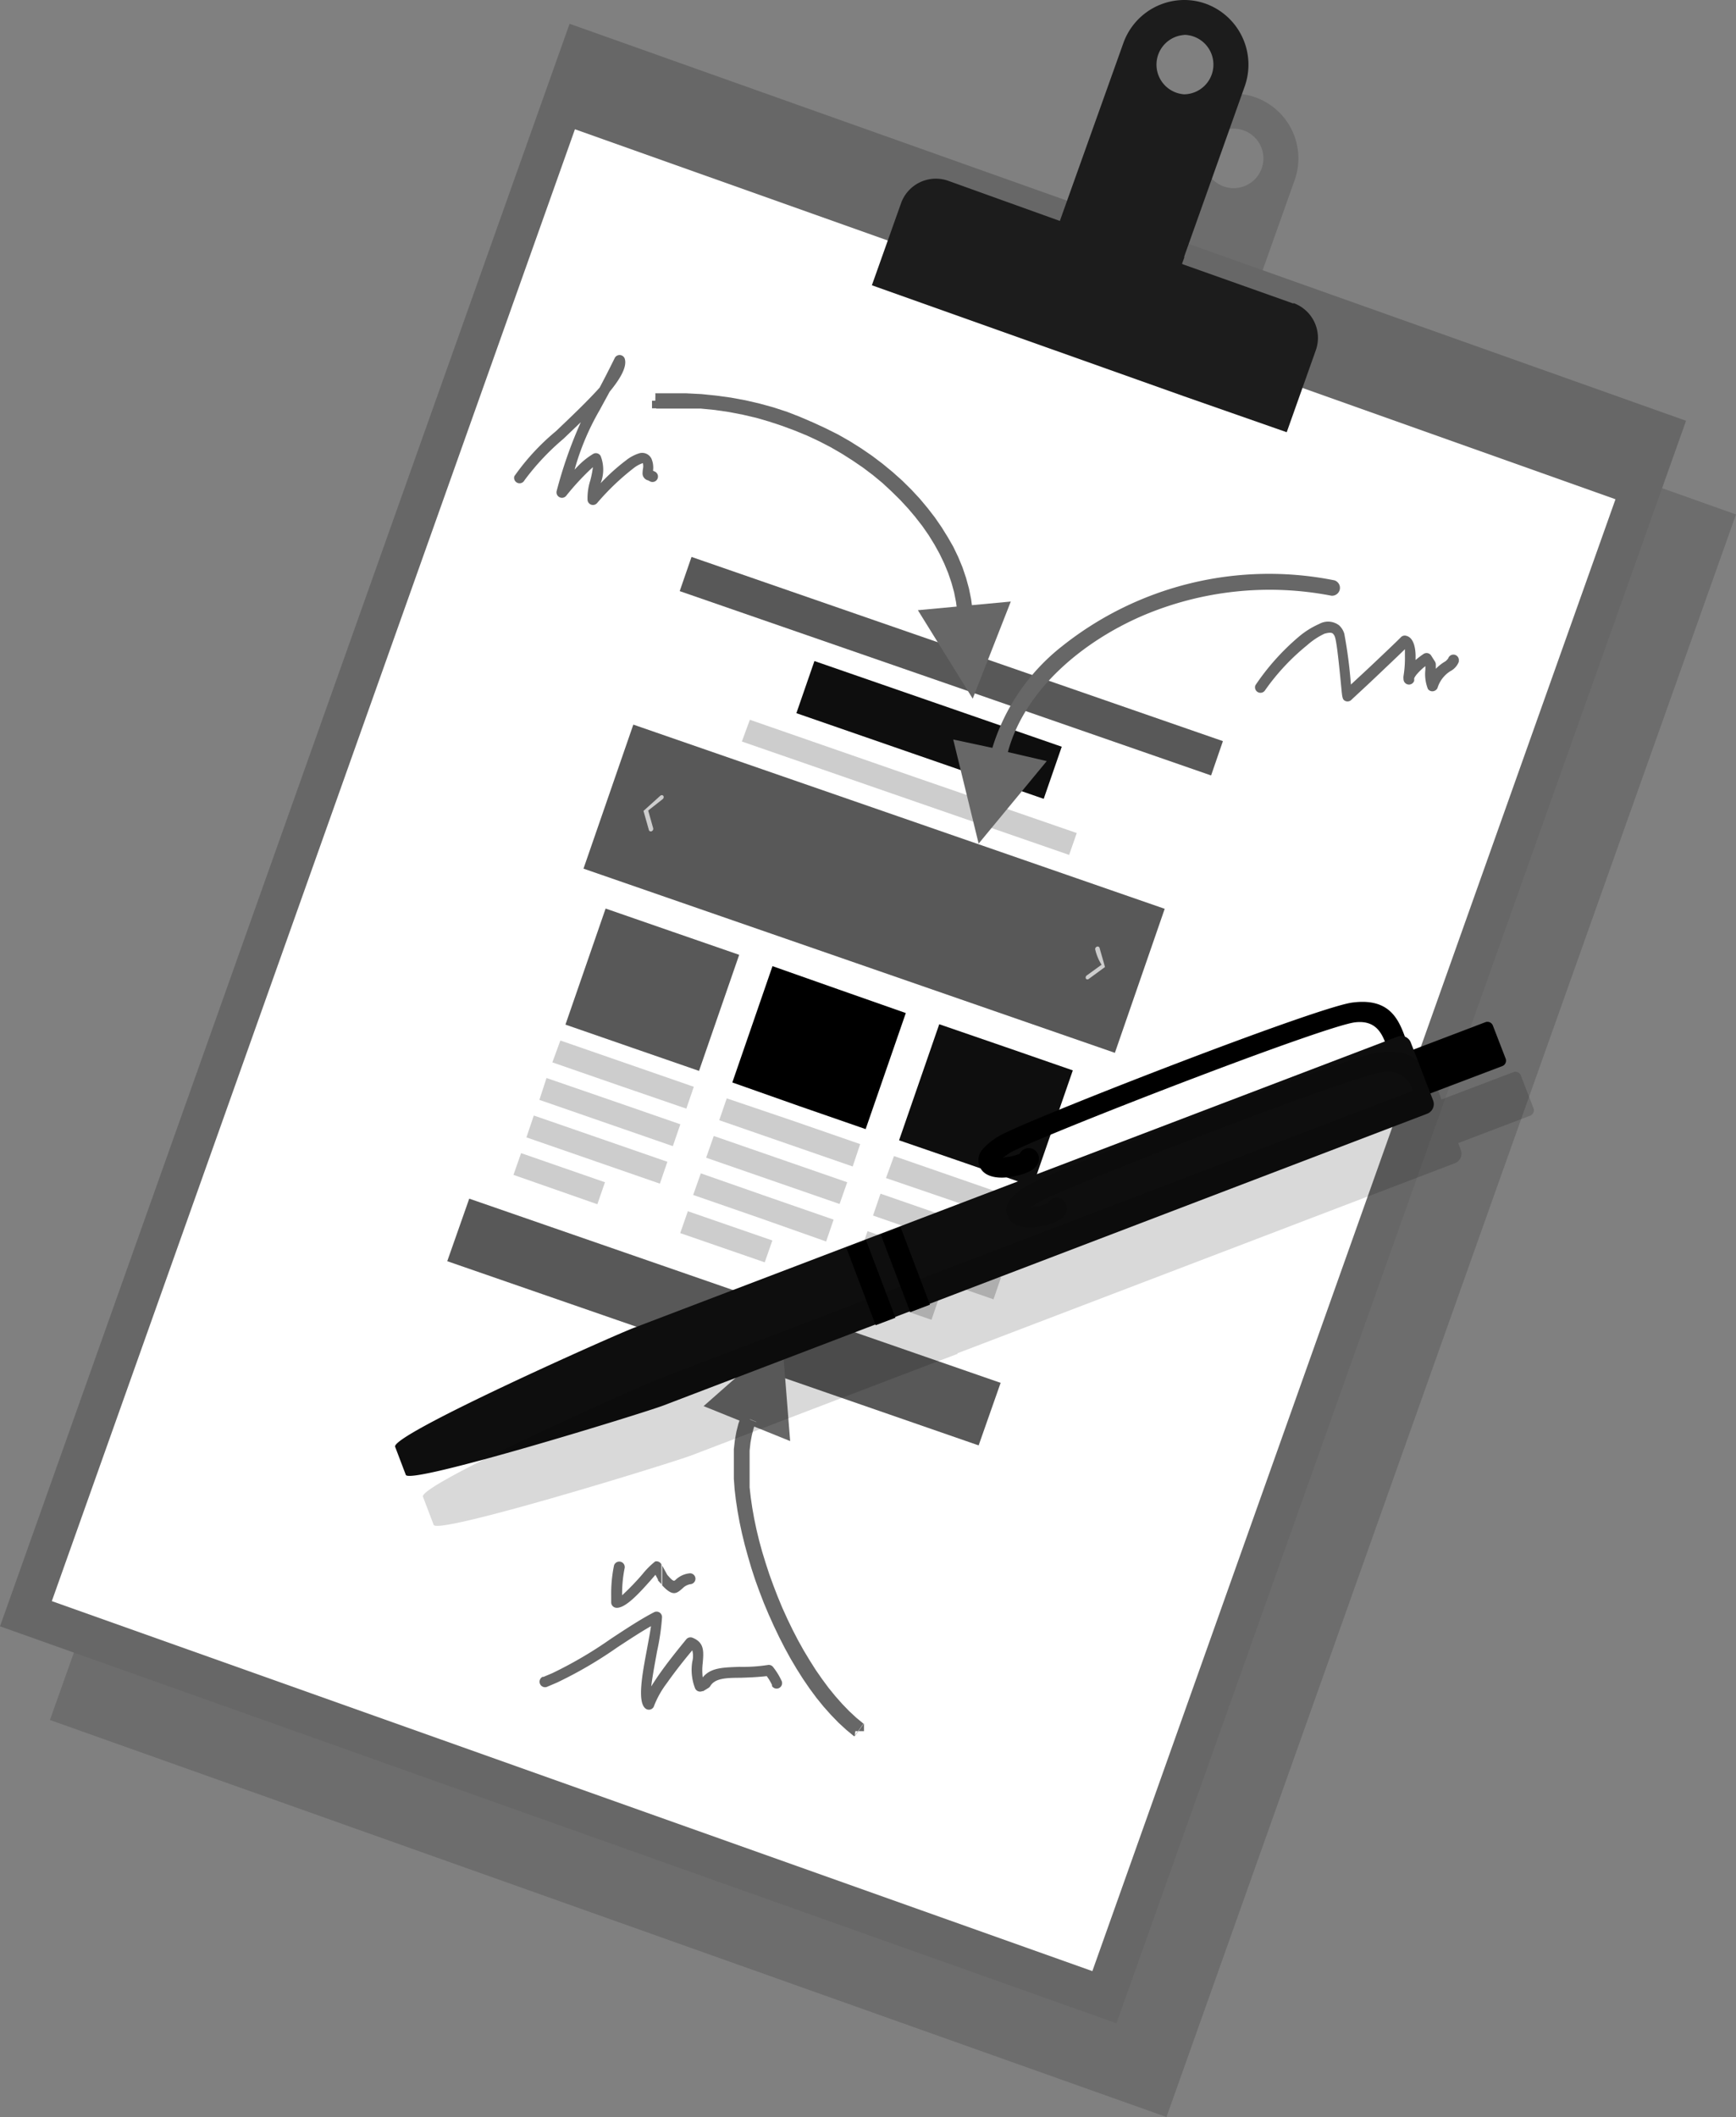 <svg xmlns="http://www.w3.org/2000/svg" viewBox="0 0 136.59 166.53"><rect x="0" y="0" width="136.59" height="166.53" fill="#808080" stroke="none"/><defs><style>.cls-1{opacity:0.15;isolation:isolate;}.cls-2{fill:#676767;}.cls-3{fill:#fff;}.cls-4{fill:#1c1c1c;}.cls-5{fill:#585858;}.cls-6{fill:#0e0e0e;}.cls-7{fill:#cdcdcd;}</style></defs><title>アセット 1</title><g id="レイヤー_2" data-name="レイヤー 2"><g id="レイヤー_1-2" data-name="レイヤー 1"><g id="レイヤー_2-2" data-name="レイヤー 2"><g id="Objects"><path class="cls-1" d="M97.46,26.56l4.41-12.41a5.1,5.1,0,0,0-3.09-6.49h0a5,5,0,0,0-1.7-.29,5.1,5.1,0,0,0-4.79,3.38L87.88,23.16,48.75,9.24,3.93,135.3l87.85,31.23L136.59,40.47ZM94.88,11.67a2.34,2.34,0,0,1,2.2-1.55,2.29,2.29,0,0,1,.78.14,2.34,2.34,0,1,1-3,1.42Z"/><rect class="cls-2" x="-0.57" y="33.9" width="133.79" height="93.23" transform="translate(-31.75 116.04) rotate(-70.43)"/><rect class="cls-3" x="4.15" y="39.17" width="122.88" height="86.89" transform="translate(-34.22 116.74) rotate(-70.43)"/><path class="cls-4" d="M101.77,23.88l-8.62-3.06V31.17L101.24,34l2.29-6.45a2.91,2.91,0,0,0-1.76-3.71Zm-8.62-3.63L97.94,6.78A5.1,5.1,0,0,0,94.86.29h0A5,5,0,0,0,93.15,0V2.74a2.3,2.3,0,0,1,.78.14,2.34,2.34,0,0,1-.78,4.54Zm0,.57L93,20.76l.18-.5V7.42a2.34,2.34,0,0,1,0-4.67V0a5.1,5.1,0,0,0-4.79,3.38l-5,14L74.6,14.22A2.91,2.91,0,0,0,70.89,16L68.6,22.44l24.55,8.73Z"/><path class="cls-3" d="M54.41,43.81l20.9,7.24L96.22,58.3,86.62,86,77,113.7l-20.91-7.25-20.9-7.24,9.6-27.7Z"/><path class="cls-5" d="M54.41,43.81l20.9,7.24L96.22,58.3,95.29,61,74.38,53.74,53.48,46.5Z"/><path class="cls-6" d="M64.08,52l9.73,3.37,9.73,3.37-1.42,4.1-9.73-3.37L62.66,56.1Z"/><path class="cls-5" d="M49.83,57l20.9,7.24,20.91,7.25L87.72,82.82,66.81,75.57l-20.9-7.24Z"/><path class="cls-7" d="M58.37,58.33l12.87,4.46,12.88,4.46.6-1.72L71.84,61.08,59,56.62Z"/><path class="cls-5" d="M44.49,80.6l5.25,1.82L55,84.24l3.16-9.13L52.9,73.29l-5.25-1.82Z"/><path d="M57.62,85.15,62.86,87l5.25,1.82,3.16-9.13L66,77.84,60.78,76Z"/><path class="cls-6" d="M70.74,89.7,76,91.51l5.25,1.82,3.16-9.13-5.25-1.82L73.9,80.57Z"/><path class="cls-5" d="M36.92,94.29l20.9,7.24,20.91,7.25L77,113.7l-20.91-7.25-20.9-7.24Z"/><path class="cls-7" d="M43.46,83.57l5.25,1.82L54,87.21l.59-1.72-5.25-1.82-5.25-1.82Z"/><path class="cls-7" d="M42.44,86.52l5.25,1.82,5.25,1.82.59-1.72-5.25-1.82L43,84.8Z"/><path class="cls-7" d="M41.42,89.47l5.25,1.82,5.25,1.82.59-1.72-5.25-1.82L42,87.75Z"/><path class="cls-7" d="M40.4,92.42,47,94.73,47.6,93,41,90.71Z"/><path class="cls-7" d="M56.59,88.12l5.25,1.82,5.25,1.82L67.68,90l-5.25-1.82L57.18,86.4Z"/><path class="cls-7" d="M55.56,91.07l5.25,1.82,5.25,1.82.6-1.71-5.25-1.82-5.25-1.82Z"/><path class="cls-7" d="M54.54,94l5.25,1.82L65,97.66l.59-1.72-5.25-1.82-5.2-1.82Z"/><path class="cls-7" d="M53.52,97l6.65,2.3.6-1.72-6.65-2.3Z"/><path class="cls-7" d="M69.71,92.67,75,94.48l5.25,1.82.59-1.72-5.25-1.82-5.25-1.82Z"/><path class="cls-7" d="M68.69,95.62l5.25,1.82,5.25,1.82.59-1.72-5.25-1.82L69.28,93.9Z"/><path class="cls-7" d="M67.67,98.57l5.25,1.82,5.25,1.82.59-1.72-5.25-1.82-5.25-1.82Z"/><path class="cls-7" d="M66.64,101.52l6.65,2.3.59-1.72-6.65-2.3Z"/><path class="cls-7" d="M86.18,74.72a.2.2,0,0,1,.12-.25.16.16,0,0,1,.21.08v0c.14.51.29,1,.43,1.52h0L85.67,77a.16.16,0,0,1-.22,0l0,0a.2.2,0,0,1,.06-.27l1.16-.84A4,4,0,0,1,86.18,74.72Z"/><path class="cls-7" d="M51.95,62.6a.17.17,0,0,1,.24,0h0a.2.2,0,0,1-.06.27L51,63.76l.39,1.38a.21.21,0,0,1-.12.25.16.16,0,0,1-.21-.08v0l-.43-1.52h0Z"/><path class="cls-2" d="M104.75,46.86a.62.62,0,0,0,.24-1.21h0a26.15,26.15,0,0,0-21.42,5.18,16.19,16.19,0,0,0-5.49,8L75,58.17l2,8.19,5.36-6.49-3.06-.71c1.35-5,6-8.73,10.54-10.7A25.5,25.5,0,0,1,104.75,46.86Z"/><path class="cls-2" d="M51.57,30.92l.07,1.2H51.3v-.6h.26ZM76.51,48l-1.19.11-.1-.76-.15-.76-.21-.76-.26-.76-.31-.75-.36-.75-.41-.74-.45-.73-.5-.72L72,40.65,71.45,40l-.63-.68-.67-.66L69.44,38l-.75-.62-.78-.59-.82-.56-.85-.54-.88-.51-.91-.47-.94-.44-1-.41-1-.37-1-.33-1-.29-1.07-.25-1.09-.21-1.1-.16-1.12-.11-1.13,0H51.63l-.07-1.2H54l1.19.06,1.17.12,1.16.16,1.14.21,1.12.26,1.09.3,1.07.35,1,.39,1,.43,1,.46,1,.5.93.53.89.56.86.59.82.62.79.65.75.67.71.7.67.72.62.74.58.75.53.77.49.79L75,43l.39.81.34.82.28.83.23.84.17.84.11.84Zm.05,7-4.34-7,7.31-.68-3,7.65Zm-1.25-6.87,1.2-.13v.37H75.6v-.25Z"/><path class="cls-2" d="M67.25,136.57l.73-1h0v.61H67.3ZM58.36,111.4l1.11.45-.17.49-.14.54-.11.59-.07.64v2.14l0,.75.09.8.12.82.15.84.18.86.21.87.24.88.27.88.29.89.32.88.34.88.36.87.39.86.41.85.43.83.45.81.47.78.48.76.5.72.51.69.53.65.54.61.55.57.56.52.57.47-.73,1-.63-.52-.61-.56-.59-.61-.58-.65-.56-.69-.54-.73-.52-.76-.5-.79-.48-.81-.46-.84-.44-.86-.42-.88-.4-.89-.38-.9-.35-.91-.33-.91-.3-.92-.27-.92-.25-.91-.22-.9-.19-.89-.16-.88-.13-.86-.1-.85-.06-.82V114l.08-.71.12-.67.16-.63.21-.59Zm3.16-6.23.65,8.19-6.81-2.75,6.16-5.43Zm-2,6.68-1.11-.45v-.08h.59v.54Z"/><path class="cls-2" d="M41.26,37.79a.43.43,0,0,1-.79-.33,18.1,18.1,0,0,1,3.27-3.54c1.21-1.15,2.52-2.4,3.44-3.43.32-.6.7-1.34,1.17-2.29a.43.43,0,0,1,.8,0c.21.62-.31,1.55-1.18,2.61-.3.56-.55,1-.76,1.4a20,20,0,0,0-2,4.73l.24-.25a5.77,5.77,0,0,1,1.25-1,.43.43,0,0,1,.56.18,2.94,2.94,0,0,1,0,2.14,16,16,0,0,1,2-1.8,3.17,3.17,0,0,1,1-.54.81.81,0,0,1,1,.42,1.77,1.77,0,0,1,.12.94h0l.13.06a.43.43,0,0,1-.34.79l0,0L51,37.79h0a.56.56,0,0,1-.35-.24c-.12-.18-.1-.31-.07-.63h0a1,1,0,0,0,0-.49h0a2.4,2.4,0,0,0-.73.4A19.41,19.41,0,0,0,47,39.55a.44.44,0,0,1-.29.17.43.43,0,0,1-.48-.37,4.49,4.49,0,0,1,.21-1.54,7.5,7.5,0,0,0,.21-1.06c-.16.14-.34.31-.53.5A19.89,19.89,0,0,0,44.55,39h0a.43.43,0,0,1-.75-.38,34.61,34.61,0,0,1,1.9-5.41l-1.37,1.31A19.23,19.23,0,0,0,41.26,37.79Z"/><path class="cls-2" d="M43.09,132.67a.43.43,0,1,1-.41-.76l.08,0,.69-.29a32.43,32.43,0,0,0,4.62-2.71c1.2-.79,2.37-1.56,3.4-2.09a.43.43,0,0,1,.62.38,17.72,17.72,0,0,1-.39,2.69c-.18,1-.37,2-.46,2.77.14-.23.3-.47.46-.71.77-1.13,1.76-2.34,2.3-3a.43.43,0,0,1,.49-.12h0c.94.38.88,1.08.8,2a4.7,4.7,0,0,0,0,1.12c.62-.75,1.5-.78,2.89-.83a12.78,12.78,0,0,0,2.26-.15.43.43,0,0,1,.4.18,5.85,5.85,0,0,1,.35.5,5.09,5.09,0,0,1,.28.52.43.43,0,0,1-.73.46l0-.09a4.4,4.4,0,0,0-.24-.44l-.17-.25c-.81.09-1.5.11-2.09.13-1.24,0-2,.07-2.36.66h0a.42.42,0,0,1-.14.14l-.41.25h-.07a.43.43,0,0,1-.57-.22h0a4,4,0,0,1-.22-2.1,1.76,1.76,0,0,0,0-.89c-.55.65-1.34,1.64-2,2.58a7.42,7.42,0,0,0-1,1.77.44.44,0,0,1-.08.16.43.43,0,0,1-.6.07c-.67-.52-.25-2.74.12-4.7.12-.66.24-1.28.31-1.78-.83.47-1.72,1.06-2.64,1.66a32.87,32.87,0,0,1-4.76,2.78Z"/><path class="cls-2" d="M52.09,123.13l.41.75c.47.55.53.5.64.41a1.86,1.86,0,0,1,1.16-.53.43.43,0,0,1,.08.85,1.12,1.12,0,0,0-.67.33c-.48.42-.77.67-1.61-.23v-1.58Zm-3.79.07a.43.43,0,1,1,.85.14,10.09,10.09,0,0,0-.2,2.15,20,20,0,0,0,1.6-1.66,6.34,6.34,0,0,1,1-1,.43.43,0,0,1,.49.23h0v1.56l-.27-.3h0v-.07l-.2-.37-.39.45c-.84.94-2,2.25-2.73,2.14h0a.43.43,0,0,1-.36-.42v-.51A11,11,0,0,1,48.3,123.2Z"/><path class="cls-2" d="M99.55,54.28a.43.43,0,0,1-.77-.38,18.57,18.57,0,0,1,3.42-3.82,6.61,6.61,0,0,1,1.6-1,1.43,1.43,0,0,1,1.56.11,1.46,1.46,0,0,1,.41.66,36.46,36.46,0,0,1,.52,4l1.4-1.3c1.06-1,2.19-2.07,2.53-2.42a.42.42,0,0,1,.41-.12h0c.53.12.73.78.75,1.54h0v.37a6.79,6.79,0,0,1,.63-.48.43.43,0,0,1,.59.12h0l.31.49a.43.43,0,0,1,.06.22v.34a3.71,3.71,0,0,1,.64-.52h0a.87.87,0,0,0,.34-.31.43.43,0,0,1,.83.21l0,.07a1.42,1.42,0,0,1-.67.74h0a2.38,2.38,0,0,0-1,1.3h0a.41.41,0,0,1-.16.2.43.43,0,0,1-.6-.1h0a3.17,3.17,0,0,1-.2-1.52V52.4a4.62,4.62,0,0,0-.62.58,1.55,1.55,0,0,0-.26.37v.2a.43.43,0,0,1-.84-.13,1,1,0,0,1,0-.24h0a8.76,8.76,0,0,0,.11-1.58h0v-.53c-.51.5-1.39,1.33-2.22,2.12s-1.75,1.63-2,1.87a.43.43,0,0,1-.59,0c-.11-.11-.14-.38-.18-.81-.11-1.11-.34-3.62-.51-4.12a.62.62,0,0,0-.16-.28c-.13-.12-.37-.08-.67,0a5.71,5.71,0,0,0-1.37.91A17.46,17.46,0,0,0,99.55,54.28Z"/><path d="M118.46,83.26l-1-2.59a.46.46,0,0,0-.59-.26L101.65,86.2a.46.46,0,0,0-.26.59l1,2.59a.45.45,0,0,0,.58.26h0l15.24-5.78A.46.46,0,0,0,118.46,83.26Z"/><path d="M110.65,83a.79.79,0,0,0,.14-.8l-.14-.37h0Zm0-1.17Zm-1.35.94a.79.79,0,0,0,1.35.24V81.86h0c-.55-1.55-1.21-3.38-4.21-3-1.24.14-6.65,2.06-12.38,4.23-7,2.65-14.56,5.7-15.51,6.31a5.15,5.15,0,0,0-1.23,1,1.26,1.26,0,0,0-.25,1.32c.27.78,1.23,1,2.21.89a6.1,6.1,0,0,0,.89-.16,4.44,4.44,0,0,0,.78-.28c.58-.28.9-.71.76-1.25a.79.79,0,0,0-1.48-.16,2.86,2.86,0,0,1-.46.15,4.36,4.36,0,0,1-.65.12.9.9,0,0,0-.23.05l.52-.36c.88-.57,8.29-3.55,15.21-6.17,5.62-2.13,10.89-4,12-4.13,1.74-.2,2.17,1,2.53,2h0l.14.4Zm1.35-.94Z"/><path class="cls-6" d="M112.76,86.57,111,82a.81.81,0,0,0-1-.47L49.88,104.45c-1.64.62-19.15,8.42-18.79,9.36l.84,2.21c.31.81,18.63-4.84,20.27-5.46l60.09-22.95A.81.81,0,0,0,112.76,86.57Z"/><rect x="67.68" y="97.63" width="1.66" height="6.54" transform="translate(-31.31 30.83) rotate(-20.76)"/><rect x="70.4" y="96.6" width="1.66" height="6.54" transform="translate(-30.77 31.73) rotate(-20.76)"/><path class="cls-1" d="M120.66,87.19l-1-2.59a.46.46,0,0,0-.59-.26l-5.65,2.15-.22-.58a.8.8,0,0,0-.5-.47c-.54-1.46-1.3-3-4.08-2.68C107.4,82.9,102,84.82,96.26,87c-7,2.65-14.56,5.7-15.51,6.31a5.15,5.15,0,0,0-1.23,1,1.26,1.26,0,0,0-.25,1.32c.27.78,1.23,1,2.21.89a6.1,6.1,0,0,0,.89-.16,4.44,4.44,0,0,0,.78-.28c.58-.28.9-.71.76-1.25a.79.79,0,0,0-1.48-.16,2.86,2.86,0,0,1-.46.15,4.36,4.36,0,0,1-.65.12.89.89,0,0,0-.23.05l.52-.36c.88-.57,8.29-3.55,15.21-6.17,5.62-2.13,10.89-4,12-4.13a2,2,0,0,1,2.34,1.48L52.07,108.38c-1.64.62-19.15,8.42-18.79,9.36l.84,2.21c.31.81,18.63-4.84,20.27-5.46l16.68-6.37h0l1.55-.59h0l1.16-.44h0l1.56-.59v-.05L114.48,91.5a.81.81,0,0,0,.47-1l-.22-.58,5.65-2.15A.46.46,0,0,0,120.66,87.19Z"/></g></g></g></g></svg>